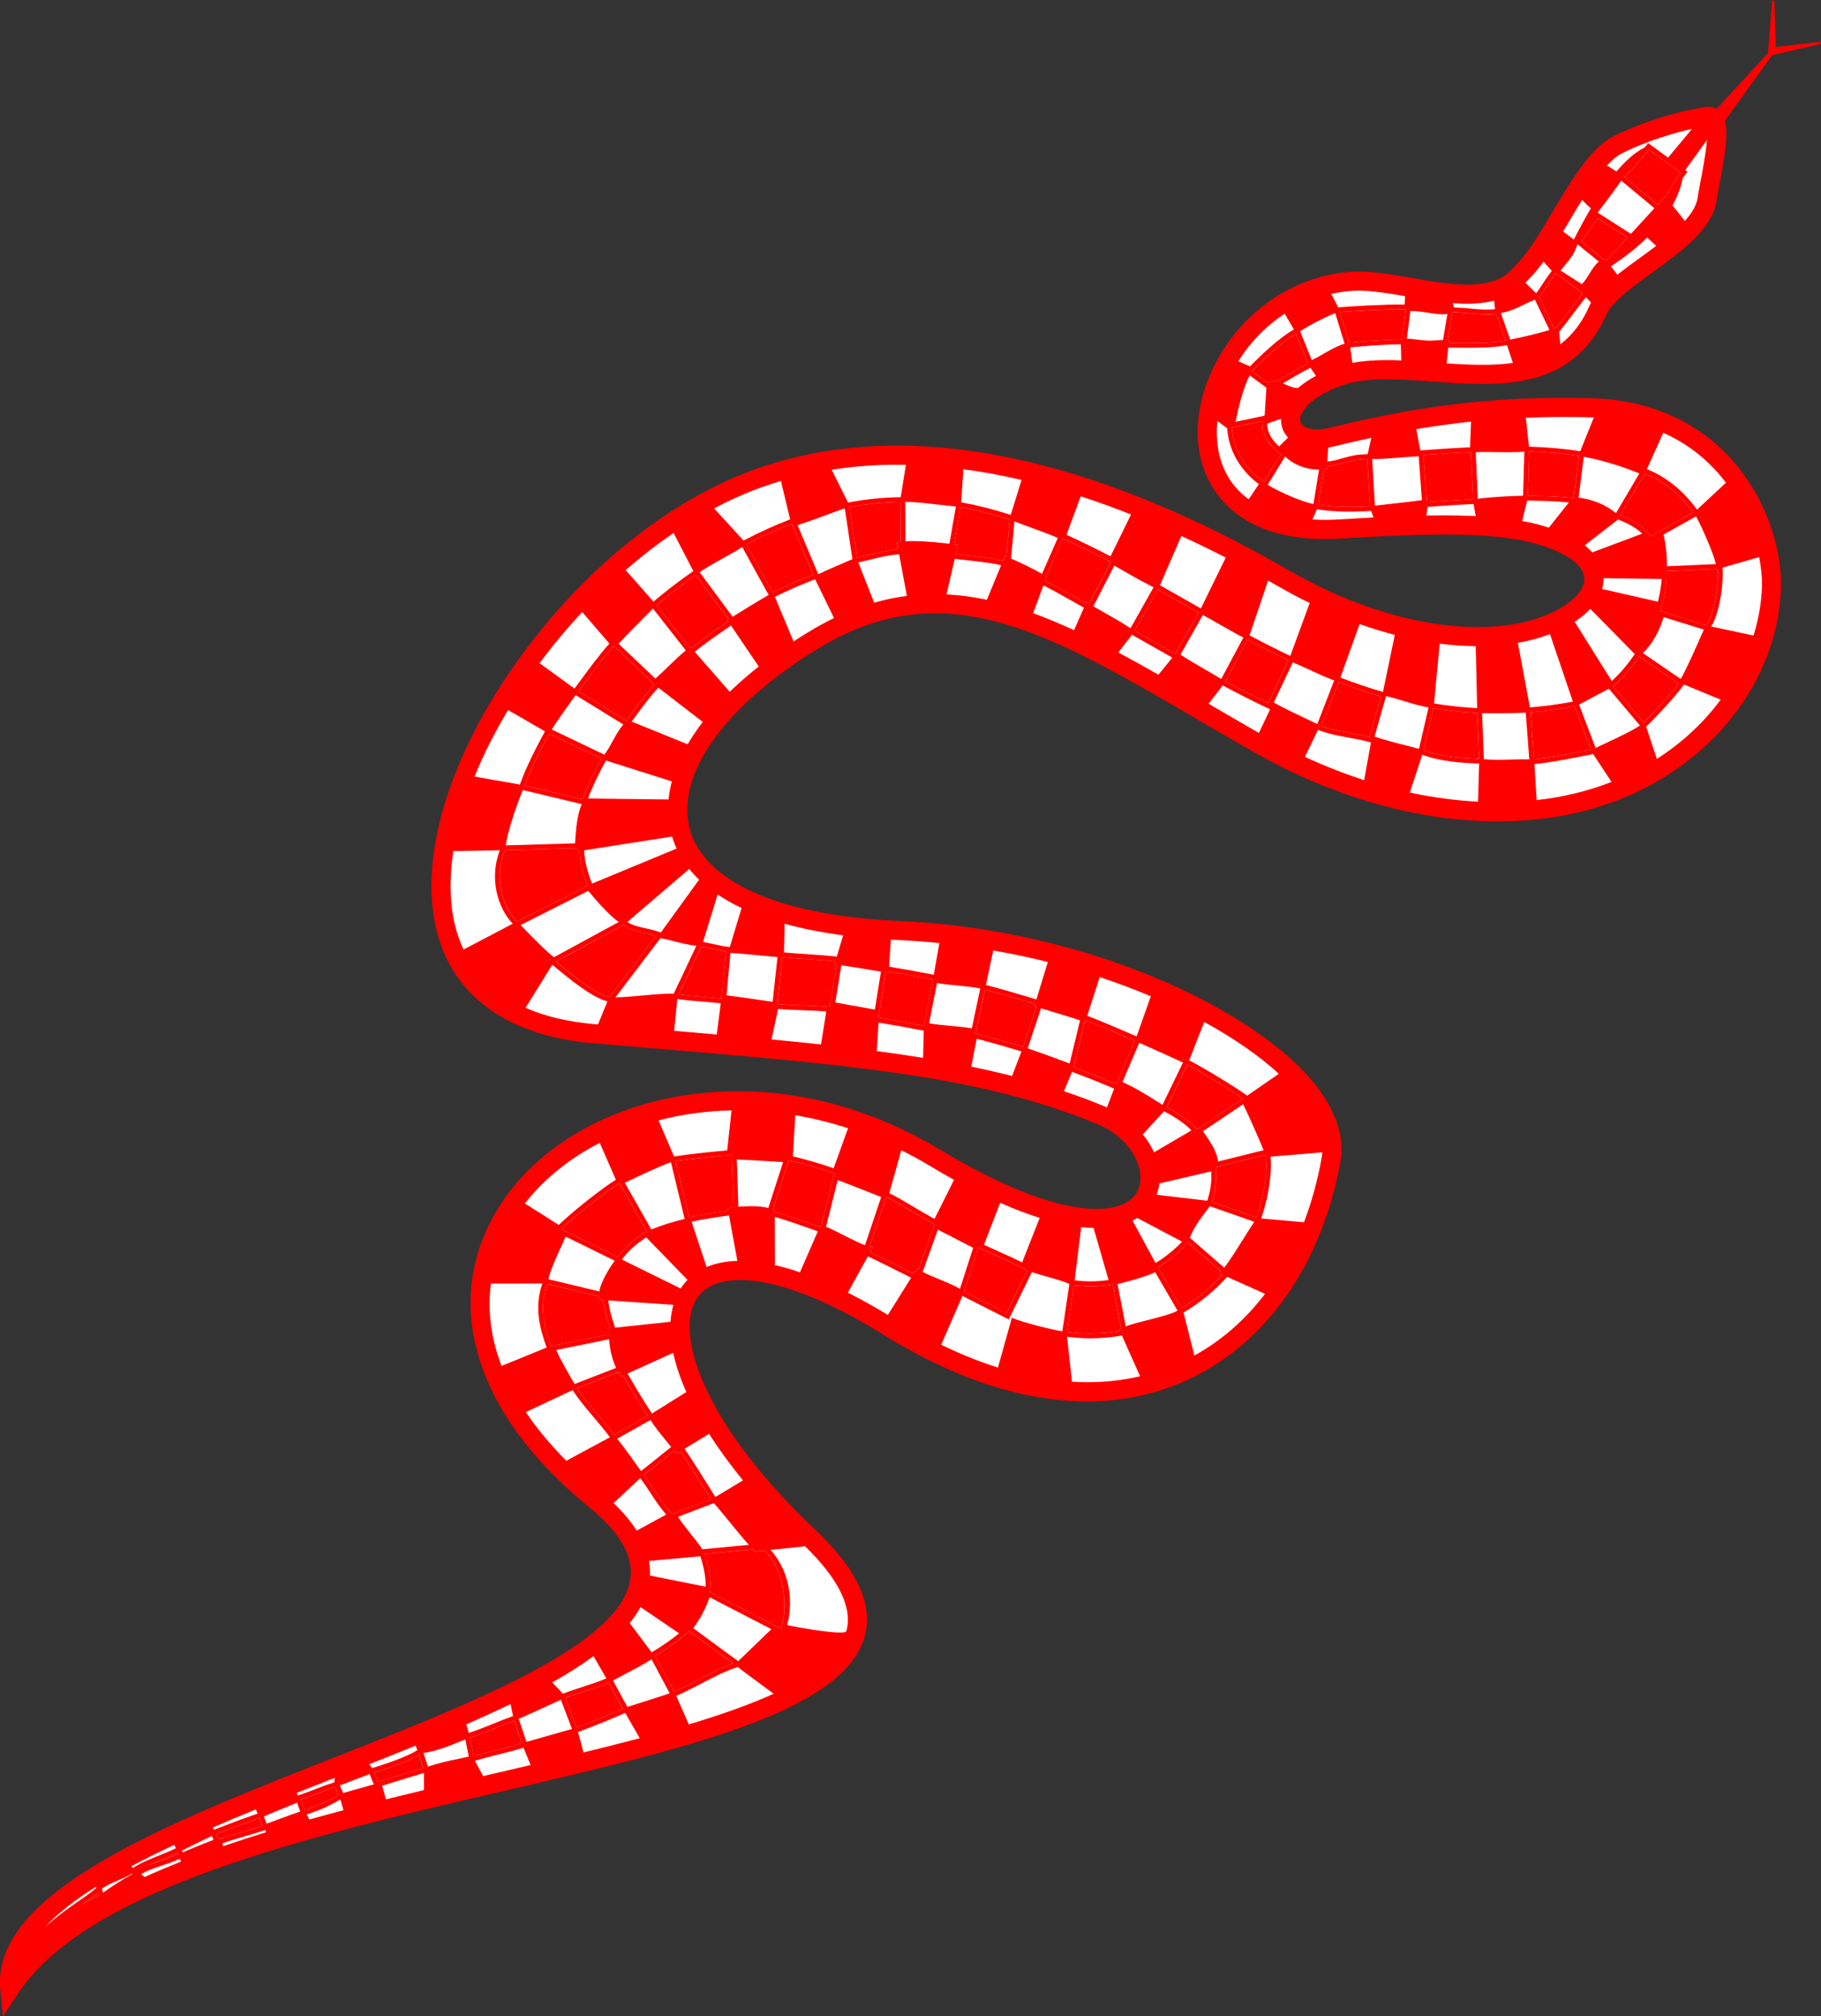 <?xml version="1.0" encoding="UTF-8"?>
<svg version="1.1" viewBox="0 0 617.4 683.45" xmlns="http://www.w3.org/2000/svg">
<rect x="0" y="0" width="617.4" height="683.45" fill="#333333" stroke="none"/>
<g>
<path transform="matrix(1.333 0 0 -1.333 -95.776 766.64)" d="m476.44 473.87c-2.345 0.056-4.663 0.084-6.964 0.084-20.08 0-37.814-2.268-59.292-7.584-4.04-0.998-7.319-0.182-7.629 1.719-0.326 2.001 2.399 6.259 11.102 9.175 2.887 0.968 6.372 1.418 10.965 1.418 3.67 0 7.515-0.283 11.584-0.582 4.16-0.306 8.462-0.621 12.665-0.621 11.17 0 24.869 2.052 31.751 18.03 1.591 3.134 6.595 6.764 11.435 10.275 7.553 5.481 15.365 11.148 16.39 18.32 0.147 1.033 0.423 2.475 0.744 4.144 1.369 7.133 2.292 12.732 1.38 16.153l12.05 16.729 12.263 2.804-0.085 0.58-11.289-1.344-0.335 11.803h-0.586l-1.043-13.329-13.084-14.193c-0.751 0.441-1.64 0.619-2.636 0.479-9.96-1.413-19.796-5.487-23.603-7.445-5.832-2.994-10.685-11.151-15.376-19.041-3.202-5.387-6.517-10.959-9.7-13.976l-0.22-0.239c-2.467-3.058-6.223-4.483-11.823-4.483-4.329 0-9.228 0.85-13.967 1.672-4.685 0.813-9.53 1.653-13.811 1.653-0.866 0-1.699-0.035-2.477-0.101-23.587-2.052-39.14-23.818-38.347-42.07 0.542-12.495 9.324-25.847 32.35-25.847 1.323 0 2.702 0.045 4.095 0.134 10.996 0.694 19.31 1.019 26.161 1.019 10.349 0 17.835-0.759 23.563-2.391 7.695-2.192 12.244-5.555 12.167-8.995-0.079-3.616-5.366-8.508-15.317-10.867-3.585-0.851-7.57-1.281-11.842-1.281-14.851 0-31.957 5.153-48.17 14.51-36.372 20.988-69.873 31.631-99.571 31.631-13.422 0-26.106-2.231-37.697-6.632-21.529-8.17-43.076-25.877-59.114-48.577-15.912-22.52-23.59-45.77-21.067-63.79 2.696-19.27 17.138-30.983 40.66-32.978 4.289-0.364 8.455-0.712 12.507-1.052 53.698-4.498 86.11-7.215 115.85-19.561 7.934-3.291 11.669-10.304 10.697-15.182-0.813-4.083-4.738-6.331-11.049-6.331-6.715 0-19.092 2.631-39.933 15.163-16.075 9.669-33.795 14.779-51.243 14.779-30.846 0-57.14-15.641-65.428-38.923-7.779-21.846 2.193-46.148 27.36-66.67 8.11-6.614 11.607-12.69 10.691-18.576-2.586-16.616-39.75-31.252-75.689-45.405-42.74-16.83-86.937-34.235-84.555-58.845l0.663-6.848 3.791 5.742c17.808 26.976 73.96 40.041 123.5 51.564 46.537 10.824 86.724 20.173 91.913 39.365 2.208 8.167-1.958 17.084-12.735 27.257-26.716 25.219-34.743 47.125-30.896 56.805 1.72 4.327 5.74 6.523 11.946 6.523 6.382 0 17.903-2.424 36.544-13.97 18.104-11.215 35.512-16.902 51.74-16.902 32.458 0 57.74 23.981 64.407 61.096 1.096 6.107-1.167 12.888-6.545 19.616-14.784 18.492-56.938 39.311-105.94 41.475-30.212 1.335-49.558 9.919-53.079 23.553-3.531 13.673 8.941 31.149 32.549 45.613 9.947 6.095 19.71 9.057 29.842 9.057 20.532 0 40.981-11.94 66.872-27.055 4.444-2.596 9.035-5.276 13.799-7.995 20.479-11.689 42.06-17.867 62.408-17.867 2.312 0 4.636 0.08 6.903 0.238 18.413 1.287 34.556 8.06 46.683 19.584 11.396 10.831 17.978 24.806 18.534 39.352 0.331 8.652-2.962 22.669-13.331 33.695-8.758 9.312-20.883 14.409-35.062 14.739" fill="#f00"/>
<path transform="matrix(1.333 0 0 -1.333 -95.776 766.64)" d="m502.2 542.34c-7.71-1.674-14.747-4.631-17.755-6.176-1.292-0.664-2.576-1.751-3.851-3.116l2.394-1.541c2.282 2.696 4.715 4.924 7.17 6.116 0.183 0.22 0.368 0.439 0.546 0.656l0.365 0.445 5.052-3.684 6.079 7.299zm3.812-2.811c-1.979-2.746-4.34-6.026-5.524-7.671l0.589-0.429-0.413-0.5c-0.275-0.331-0.556-0.71-0.839-1.107-0.45-2.442-1.359-4.755-2.571-6.92l3.127-3.952c1.752 1.943 2.971 3.908 3.248 5.849 0.163 1.148 0.451 2.643 0.782 4.374 0.43 2.242 1.322 6.904 1.601 10.356zm-14.732-2.464c-2.08-2.511-4.783-5.556-6.255-6.973l8.458-7.014 2.212 2.41 0.11 0.189c1.033 1.763 2.291 3.917 3.52 5.522l-8.045 5.865zm-7.061-7.885c-1.147-1.625-3.91-5.437-5.238-7.1l-0.749-1.039 8.432-5.383 5.993 6.524-8.438 6.998zm-9.971-4.887c-1.081-1.737-2.153-3.54-3.217-5.329-0.539-0.906-1.073-1.8-1.605-2.687l2.742-2.079c1.095 2.211 2.572 5.027 4.312 7.956-0.527 0.449-1.246 1.125-2.232 2.139zm4.005-4.708c-1.326-1.661-2.253-3.05-3.007-4.184-0.411-0.618-0.782-1.173-1.138-1.651l5.539-4.494h0.001l0.413 0.142 0.388-0.507 4.065 4.427 1.226 1.487-7.487 4.78zm12.57-4.857c-3.128-3.059-6.505-5.541-9.234-7.323l1.644-2.143c1.846 1.481 3.886 2.96 5.968 4.471 1.284 0.932 2.603 1.89 3.898 2.867-0.61 0.564-1.357 1.263-2.275 2.128zm-17.735-1.718-0.013-0.035c-0.933-2.568-1.505-3.258-3.199-5.3-0.32-0.387-0.688-0.83-1.106-1.342l5.424-3.463c0.704 0.693 1.32 1.669 1.916 2.634 0.717 1.164 1.455 2.351 2.401 3.11l-5.423 4.396zm-8.628-4.414c-1.256-1.729-2.531-3.273-3.85-4.541-0.242-0.295-0.511-0.552-0.771-0.826l2.716-2.687c0.425 0.493 0.888 1.207 1.44 2.06 0.663 1.025 1.483 2.273 2.547 3.636l-2.083 2.358zm3.145-2.963c-1.092-1.38-1.913-2.65-2.588-3.691-0.642-0.995-1.176-1.817-1.72-2.394l3.82-7.926c0.139 0.052 0.273 0.106 0.387 0.157l0.305 0.135c0.915 1.134 2.204 2.834 3.398 4.408 1.128 1.487 2.272 2.994 3.223 4.195l-6.825 5.117zm-50.279-4.421c-0.726 0-1.419-0.028-2.057-0.085-1.647-0.142-3.242-0.404-4.796-0.753l1.739-3.416c2.415 0.231 12.298 0.822 16.896 0.735l0.125 2.123c-4.29 0.741-8.341 1.396-11.906 1.396zm57.921-1.62c-0.913-1.161-2.003-2.599-3.07-4.006-1.691-2.228-2.941-3.864-3.766-4.857l0.309-3.149c2.95 2.248 5.527 5.415 7.459 9.921l0.057 0.123c0.087 0.176 0.188 0.352 0.287 0.526l-1.276 1.443zm-12.992-0.683c-0.977-0.368-1.885-0.796-2.821-1.26-1.724-0.855-3.508-1.728-5.849-2.111l2.373-6.766c2.683 0.522 7.249 1.568 10.003 2.446l-3.706 7.69zm-10.37-0.231c-2.026-0.521-4.274-0.791-6.781-0.791-1.223 0-2.468 0.062-3.728 0.163l0.275-1.116c1.498-0.041 2.95-0.158 4.348-0.292 2.34-0.222 4.512-0.368 6.104-0.114l-0.218 2.15zm-24.278-2.193c-4.68-0.034-12.433-0.492-14.949-0.708l2.348-7.715 0.098 0.025 0.01-0.085c2.246 0.234 9.367 0.826 12.986 0.778l-0.004 0.138 0.347 0.026 0.957 7.528c-0.519 0.015-1.124 0.018-1.793 0.013zm3.245-0.463c-0.094-8.5e-4 -0.189-0.003-0.283-0.006l-0.892-7.021c0.931-0.011 1.845-0.127 2.731-0.242 1.087-0.14 2.212-0.283 3.416-0.246l3.051 0.141 1.116 6.634c-0.364-0.045-0.739-0.079-1.145-0.079-1.232 0-2.484 0.197-3.809 0.406-1.37 0.217-2.775 0.426-4.185 0.413zm10.453-0.277-1.188-7.039 0.274 0.013-0.075-0.787c0.631-4e-3 1.258-0.008 1.887-0.013 0.989-7e-3 1.986-0.015 2.977-0.015 3.226 0 6.841 0.077 9.576 0.618l-2.388 6.807c-1.714-0.301-4.035-0.136-6.485 0.101-1.482 0.141-3.008 0.286-4.578 0.313zm-29.837-0.239c-2.596-1.032-6.933-3.236-8.915-4.636l2.928-7.308c1.067 0.483 2.087 1.054 3.147 1.676 1.612 0.946 3.284 1.9 5.21 2.489l-2.37 7.78zm-12.857-0.155c-4.877-3.179-8.88-7.408-11.801-12.101l2.987-1.292c2.069 2.153 7.328 7.313 11.168 9.366l-2.354 4.027zm2.883-5.112c-3.92-2.115-9.587-7.806-11.187-9.505l4.037-2.96 0.029 0.012c0.572 0.232 1.123 0.343 1.689 0.343 0.17 0 0.331-0.025 0.491-0.045 2.223 1.393 5.865 3.513 7.926 4.547l-0.255 0.382 0.144 0.059-2.874 7.169zm25.939-2.673c-3.715-0.024-10.082-0.553-12.152-0.769l0.545-3.957c2.544 0.482 5.415 0.718 8.796 0.718 1.19 0 2.409-0.034 3.639-0.084l-0.123 4.09c-0.222 0.003-0.457 0.003-0.705 0.001zm27.718-0.195c-2.839-0.591-6.454-0.681-9.971-0.681-0.996 0-1.995 0.007-2.987 0.015-0.673 5e-3 -1.336 0.007-1.998 0.01l-0.387-3.984c3.036-0.208 6.099-0.375 9.063-0.375 2.564 0 5.191 0.111 7.777 0.485l-1.497 4.531zm-49.985-5.76c-1.898-0.929-4.865-2.666-7.002-3.973 0.276-0.116 0.548-0.238 0.814-0.362 0.975-0.454 1.949-0.849 3.047-0.792 1.215 1.062 2.711 2.096 4.535 3.06l-1.395 2.067zm-15.469-1.938c-1.636-3.136-2.936-8.484-3.599-11.808l7.411 1.56 0.441 7.125-4.252 3.123zm79.78-10.578c-3.231 0-6.396-0.067-9.53-0.19l0.791-7.352c4.787-0.156 9.068-0.54 13.037-1.173l3.466 8.596c-0.306 0.01-0.606 0.03-0.914 0.037-2.305 0.054-4.586 0.084-6.85 0.084zm-71.798-0.5c-1.086-0.311-2.139-0.661-3.423-1.181l-0.113-0.045c0.041-2.508 1.544-4.455 3.045-5.777l0.151 0.154c0.076 0.077 1.078 1.09 2.109 2.117-0.878 0.956-1.479 2.115-1.698 3.453-0.066 0.406-0.083 0.838-0.072 1.28zm-16.192-0.513c-0.129-1.334-0.178-2.658-0.123-3.962 0.302-6.939 3.124-12.338 8.083-15.957l2.588 3.85c-4.843 3.628-7.673 8.618-8.061 14.213l-2.487 1.856zm11.457-0.021-7.771-1.636c0.344-5.484 3.212-10.365 8.126-13.831l4.374 7.068c-3.29 2.345-4.949 5.332-4.729 8.399zm53.06-0.151c-4.6-0.479-9.214-1.111-13.922-1.904l1.012-5.414 0.097 0.009c3.754 0.277 8.153 0.579 12.571 0.785l0.242 6.524zm48.889-2.824-4.16-9.267c7.17-2.827 11.337-8.367 12.762-10.286l7.342 6.85c-0.891 1.177-1.846 2.322-2.878 3.42-3.764 4.001-8.133 7.092-13.065 9.283zm-74.254-1.285c-3.027-0.653-6.109-1.363-9.283-2.149-0.563-0.138-1.119-0.246-1.664-0.335-0.092-0.929-0.179-2.212-0.248-3.541 1.194 0.059 2.499 0.431 3.88 0.817 1.508 0.424 3.067 0.861 4.639 0.946l1.75 0.101 0.924 4.16zm40.143-3.46-0.327-11.273c0.598-0.015 1.196-0.029 1.792-0.042 3.568-0.086 6.953-0.169 9.863-0.586l1.377 10.761c-3.873 0.611-8.042 0.985-12.705 1.141zm-1.219-0.064c-0.983-0.102-2.245-0.152-3.913-0.152-1.038 0-2.117 0.017-3.176 0.034-1.015 0.017-2.012 0.034-2.934 0.034-0.967 0-1.723-0.02-2.342-0.06l0.519-11.845c4.233 0.562 9.338 0.735 11.522 0.785l0.324 11.205zm-13.846-0.11c-4.134-0.192-8.251-0.472-11.832-0.735l0.883-11.988c3.585 0.262 7.695 0.542 11.736 0.729l-0.52 11.843-0.274-0.034 0.006 0.185zm-13.027-1.068-0.025-0.001c-1.395-0.059-3.021-0.189-4.595-0.313-2.281-0.184-4.64-0.374-6.524-0.374-0.249 0-0.46 0.016-0.691 0.022l0.705-11.9c1.237 0.154 2.813 0.331 4.485 0.516 2.651 0.294 5.594 0.622 7.466 0.904l-0.82 11.147zm-33.968-0.056-4.437-7.172c2.205-1.506 8.723-4.404 11.637-4.909l1.422 8.776-0.163-0.012c-3.24 0-6.442 1.317-8.46 3.316zm75.962-0.06-1.329-10.397c3.578-0.426 7.231-1.951 9.498-3.965l5.972 10.125-0.139 0.054c-2.881 1.125-7.658 2.98-14.002 4.184zm-55.049-0.567-1.603-0.091c-1.441-0.078-2.935-0.497-4.38-0.902-1.49-0.419-2.91-0.793-4.261-0.842l-0.007-0.151-0.019-0.5-0.497-0.078c-0.089-0.013-0.184-0.011-0.275-0.021l-1.469-9.043c3.557-0.53 7.468-0.691 11.562-0.469l1.66 0.097-0.71 11.999zm-119.7-1.462c-5.672 0-11.19-0.442-16.548-1.267l4.159-8.357c4.428 0.847 8.926 1.303 13.393 1.361l1.326 8.209c-0.777 0.014-1.559 0.054-2.329 0.054zm16.941-1.147-0.551-8.42c4.135-0.744 8.276-1.793 12.605-3.19l2.747 8.889c-5.023 1.165-9.962 2.087-14.801 2.722zm173.36-1.09-0.198-0.444-0.062 0.023-6.003-10.172 0.01-0.003c2.527-1.071 5.644-2.388 7.71-5.364l10.815 6.059c-1.385 1.868-5.404 7.215-12.272 9.901zm-219.76-1.913c-2.202-0.654-4.379-1.36-6.504-2.165-3.524-1.338-7.023-2.967-10.484-4.806l7.491-8.165c3.908 2.059 7.887 3.868 11.845 5.392l-2.348 9.744zm76.245-3.888-3.606-9.787c3.485-1.584 7.584-3.579 11.199-5.448l5.21 10.627c-4.323 1.706-8.592 3.245-12.803 4.607zm113.58-1.061-1.311-5.203c1.795-0.326 3.461-0.707 5.016-1.151 0.623-0.177 1.214-0.36 1.789-0.546l5.089 6.397c-2.604 0.294-5.554 0.38-8.666 0.456-0.638 0.015-1.276 0.03-1.916 0.048zm-157.83-0.34c-0.136 6.2e-4 -0.268-1.2e-4 -0.393-0.003l0.069-10.025c2.658 0.157 6.421-0.056 11.184-0.633l1.648 9.479c-1.104 0.087-2.573 0.255-4.258 0.451-2.914 0.34-6.203 0.722-8.25 0.731zm-1.607-0.032c-4.322-0.062-8.678-0.505-12.964-1.317l1.928-12.882c0.994 0.212 2.014 0.464 3.086 0.728 2.456 0.603 4.978 1.204 7.394 1.386l-0.344 1.855 0.627 0.089c0.104 0.016 0.228 0.024 0.337 0.038l-0.064 10.103zm145.78-0.526c-4.027-0.186-8.11-0.463-11.694-0.722l-0.287-2.202c1.545 0.027 3.039 0.045 4.453 0.045 2.899 0 5.576-0.065 8.08-0.185l-0.552 3.063zm-130.45-0.772-1.649-9.479c0.109-0.014 0.205-0.025 0.313-0.038l0.668-0.088-0.549-2.35c1.004-0.134 2.128-0.261 3.3-0.39 2.891-0.32 6.097-0.679 8.682-1.312l0.504 1.217 0.368-0.154 0.864 9.415c-4.302 1.395-8.403 2.438-12.501 3.179zm-29.474-0.322c-1.203-0.392-3.341-1.191-5.137-1.859-1.504-0.561-2.853-1.065-3.464-1.263-1.152-0.377-2.287-0.781-3.401-1.194l5.25-12.445c2.358 1.126 4.896 2.213 7.365 3.267l1.323 0.565-1.935 12.929zm120.08-0.248-1.151-2.588c1.042-0.064 2.108-0.101 3.209-0.101 1.221 0 2.498 0.041 3.787 0.123 3.053 0.194 5.885 0.354 8.556 0.492l-0.621 1.67-1.821-0.105c-1.222-0.065-2.437-0.1-3.617-0.1-2.921 0-5.72 0.21-8.342 0.609zm96.425-1.794-8.237-4.616c0.572-2.634 0.865-5.336 0.848-8.083l12.428 0.558c-0.473 2.518-3.851 10.109-5.039 12.141zm-19.802-0.781-8.512-6.592c0.757-0.589 1.4-1.184 1.945-1.777l12.675 4.753c-1.797 1.776-4.086 2.757-6.018 3.574l-0.091 0.041zm-153.55-0.482-0.869-9.47c2.529-1.085 5.127-2.36 7.888-3.866l4.003 9.124c-1.855 0.81-4.447 1.76-6.793 2.619-1.596 0.583-3.099 1.137-4.231 1.592zm-56.637-0.637c-3.859-1.487-7.742-3.252-11.558-5.256l6.731-12.221 0.06 0.035 0.007-0.021c3.607 1.87 7.286 3.357 10.233 4.485l-5.474 12.977zm-30.054-2.333c-4.187-2.851-8.265-6.013-12.195-9.429l7.071-8.017c3.26 2.755 6.666 5.361 10.138 7.762l-5.014 9.684zm129.15-0.76-5.452-12.523c1.609-0.907 3.221-1.821 4.84-2.742l0.949-0.542c1.534-0.871 3.075-1.747 4.62-2.621l6.324 12.933c-3.798 1.958-7.555 3.778-11.281 5.495zm-30.158-0.602-4.207-9.586 0.129-0.07-0.429-1.162c1.975-0.939 4.204-2.207 6.557-3.548 1.267-0.721 2.56-1.453 3.826-2.142l0.155 0.352 0.602-0.398 0.098-0.063 5.5 10.661c-3.894 2.03-8.474 4.26-12.231 5.956zm-81.529-2.202c-1.199-0.809-2.948-1.778-4.789-2.796-2.293-1.27-4.649-2.579-6.034-3.627l8.373-11.306c2.81 1.758 6.52 4.032 9.158 5.547l-6.709 12.182zm39.892-1.835c-2.356-0.161-4.872-0.753-7.327-1.359-1.058-0.259-2.063-0.499-3.054-0.713l4.033-10.242c2.757 0.786 5.529 1.356 8.32 1.715l-1.972 10.6zm218.75-0.724-9.318-2.682c0.31-4.631-0.857-11.708-2.883-14.969l10.77-2.294c1.251 4.035 1.972 8.109 2.126 12.107 0.09 2.332-0.141 5.004-0.694 7.838zm-204.59-0.422-2.12-9.073c3.435-0.171 6.854-0.633 10.283-1.356l3.627 8.777c-2.475 0.586-5.558 0.933-8.348 1.242-1.225 0.135-2.395 0.266-3.442 0.41zm40.569-1.756-5.326-10.321c0.886-0.53 1.949-1.135 3.069-1.77 2.129-1.204 4.493-2.551 6.385-3.816l5.867 10.414-3.023 1.56c-0.979 0.528-2.439 1.361-3.914 2.203-1.077 0.614-2.149 1.224-3.057 1.73zm153.03-0.823-12.541-0.564c0.112-2.702-0.455-6.338-1.592-10.172l11.67-3.614c1.954 2.684 3.18 9.709 2.936 14.325l-0.479-0.139 0.006 0.164zm-259.46-1.588c-3.426-2.369-6.789-4.944-10.008-7.664l8.418-10.739 0.218 0.158 0.292-0.335c2.803 2.302 6.229 4.653 9.287 6.744l0.041 0.028-0.255 0.375 0.324 0.204-8.317 11.229zm230.87-0.782c3e-3 -0.129 4e-3 -0.254 0-0.376-0.017-0.798-0.146-1.588-0.366-2.364l14.199-3.233c0.511 2.076 0.837 4.056 0.954 5.773l-14.786 0.201zm-200.53-0.272c-2.947-1.127-6.628-2.619-10.229-4.493l4.745-11.314c1.161 0.76 2.344 1.518 3.562 2.265 2.246 1.376 4.486 2.596 6.725 3.677l-4.803 9.866zm115.21-0.335-4.723-13.916c3.697-1.967 7.099-3.689 10.361-5.243l4.941 13.46c-2.644 1.293-5.277 2.679-7.885 4.185-0.902 0.52-1.795 1.005-2.694 1.513zm-57.151-1.229-2.609-7.056c3.42-1.242 6.879-2.696 10.399-4.326l2.525 5.729c-1.307 0.71-2.635 1.456-3.938 2.2-2.296 1.309-4.466 2.536-6.378 3.453zm29.092-1.042-5.897-10.471c1.716-0.968 3.438-1.946 5.167-2.931l5.206-2.958 5.915 10.466c-1.559 0.882-3.109 1.765-4.655 2.643l-0.949 0.539c-1.601 0.91-3.195 1.816-4.786 2.711zm-128.39-4.835-1.211-1.217c-2.309-2.315-5.649-5.668-7.543-7.727l9.352-8.873c0.981 0.846 2.072 1.903 3.227 3.028 1.523 1.482 3.081 2.986 4.525 4.14l-8.35 10.649zm238.4-0.091c-1.088-1.17-2.421-2.267-3.97-3.277l9.437-15.063c2.099 1.922 4.091 4.257 5.84 6.866l-11.307 11.474zm-256.4-0.794c-3.87-4.143-7.497-8.509-10.846-13.005l8.884-6.453c0.478 0.644 0.981 1.324 1.513 2.049 2.218 3.013 4.927 6.686 7.355 9.382l-6.907 8.026zm157.85-0.759-5.694-10.072c1.743-1.159 4.203-2.584 6.403-3.857 1.508-0.873 2.92-1.694 3.962-2.345l5.635 10.547c-1.559 0.778-3.601 1.944-5.609 3.098-1.643 0.944-3.316 1.902-4.698 2.629zm117.2-0.536c-1.119-3.731-2.881-6.799-5.262-9.155l9.601-6.57c1.401 2.348 3.852 7.925 5.338 11.307 0.207 0.469 0.391 0.886 0.551 1.25l-10.228 3.168zm-77.319-1.768-4.901-13.611c3.672-1.406 7.311-2.633 10.837-3.649l3.004 14.512c-2.961 0.766-5.946 1.687-8.94 2.748zm-159.9-0.371-0.038-0.025c-3.028-2.072-6.415-4.396-9.171-6.655l8.9-10.173c2.236 2.174 4.694 4.326 7.374 6.444l-7.065 10.409zm208.31-2.178c-1.691-0.639-3.502-1.201-5.436-1.66-0.888-0.21-1.801-0.389-2.729-0.554l3.066-16.43c3.589 0.29 7.259 0.782 10.932 1.465l-5.833 17.178zm-106.32-0.16-3.464-4.509c3.32-1.777 6.713-3.667 10.194-5.654l3.541 4.336-5.039 2.859c-1.75 0.996-3.492 1.988-5.231 2.968zm29.411-1.273-5.665-10.601c3.846-2.048 7.425-3.858 10.909-5.518l5.14 10.868c-3.273 1.557-6.68 3.28-10.384 5.252zm48.858-0.993-1.435-15.224c3.654-0.593 7.336-0.99 10.966-1.182l-0.366 15.771c-2.982 0.02-6.043 0.235-9.164 0.636zm-210.06-0.548c-2.439-2.665-5.231-6.462-7.5-9.543-0.517-0.705-1.013-1.379-1.481-2.005l12.158-7.498c0.408 0.55 0.821 1.116 1.241 1.685 1.867 2.542 3.794 5.162 5.915 7.471l-0.841 0.649 0.135 0.11-9.627 9.133zm260.78-2.672c-1.954-2.934-4.217-5.561-6.596-7.654l7.748-9.173c1.982 1.865 7.125 7.393 8.956 9.911l-10.107 6.915zm-88.08-1.531-4.822-10.201 0.479-0.28c1.838-1.067 4.636-2.388 7.106-3.555 1.304-0.617 2.511-1.189 3.464-1.667l4.308 11.099c-1.817 0.644-4.078 1.681-6.297 2.708-1.539 0.711-2.99 1.379-4.238 1.895zm11.673-5.032-4.348-11.196c2.385-0.854 4.891-1.314 7.321-1.761 1.608-0.296 3.263-0.6 4.846-1.015l2.938 10.342c-3.501 1.017-7.115 2.234-10.758 3.63zm87.814-0.606c-1.619-2.448-7.581-8.857-9.614-10.718l2.728-8.199c6.595 4.21 12.027 9.377 16.23 15.057l-9.344 3.86zm-117.3-0.245-3.614-4.649c4.132-2.412 8.394-4.899 12.801-7.418l2.858 6-0.45 0.214c-3.698 1.751-7.501 3.671-11.596 5.854zm-143.57-0.558c-2.105-2.281-4.041-4.894-5.909-7.439-0.298-0.406-0.585-0.791-0.877-1.187l14.251-5.773c1.106 1.894 2.392 3.79 3.848 5.685l-11.313 8.713zm241.78-0.275c-2.543-1.308-6.288-3.338-7.579-4.042l4.201-11.035c0.761 0.386 1.803 0.874 2.971 1.421 2.748 1.287 6.401 3.002 8.294 4.312l-7.887 9.343zm-262.8-1.613c-1.385-1.909-4.395-6.078-6.095-8.741l13.402-6.412c0.759 0.997 1.4 2.154 2.067 3.382 0.8 1.472 1.637 2.974 2.742 4.298l-12.116 7.472zm206.12-0.249-2.915-10.267 0.089-0.034c1.828-0.719 4.932-1.502 7.674-2.194 1.305-0.329 2.538-0.642 3.535-0.92l2.427 10.518c-1.911 0.316-4.151 0.981-6.343 1.647-1.611 0.489-3.133 0.947-4.468 1.251zm47.946-2.593c-3.756-0.705-7.518-1.213-11.194-1.51l0.899-11.981c3.71 0.34 8.734 1.331 12.809 2.137l1.685 0.331-4.198 11.023zm-35.933-0.508-2.459-10.657 0.053-0.016-0.009-0.028c5.051-1.751 9.718-1.961 13.853-2.143l0.215-0.01-0.457 11.648c-3.706 0.194-7.467 0.598-11.196 1.206zm-235.32-0.453c-3.36-5.595-6.243-11.278-8.531-16.92l11.547-2.024c1.483 4.267 4.199 9.573 6.369 13.525l-9.385 5.42zm258.84-0.64c-1.724-0.114-3.958-0.168-6.965-0.168-1.331 0-2.626 0.011-3.775 0.021l-0.371 0.003 0.46-11.716c0.814-0.097 1.902-0.149 3.338-0.149 1.205 0 2.493 0.032 3.737 0.063 1.677 0.041 3.25 0.075 4.469 0.035l-0.894 11.912zm-52.849-4.412-3.309-6.863c4.993-2.312 10.024-4.288 15.056-5.917l1.727 9.59-0.136 0.038c-1.703 0.484-3.462 0.806-5.322 1.15-2.648 0.486-5.385 0.994-8.016 2.001zm-195.53-0.935c-1.807-3.292-4.71-8.846-6.252-13.21l14.744-3.526c1.216 3.479 3.172 7.361 4.748 10.258l-0.094 0.029 0.094 0.113-13.239 6.335zm265.53-5.209-1.992-0.388c-4.119-0.814-9.182-1.812-12.961-2.155l0.568-9.165c6.943 0.771 13.304 2.373 19.055 4.626l-4.67 7.082zm-43.469-0.196-3.176-9.58c5.84-1.268 11.642-2.04 17.36-2.329l0.272 9.683-0.278 0.012c-4.212 0.187-8.971 0.412-14.178 2.215zm-207.64-1.447c-1.996-3.646-3.559-6.954-4.559-9.661l20.493-0.246c0.147 1.522 0.424 3.057 0.834 4.604l-16.768 5.303zm-21.116-7.503c-1.323-3.061-3.943-10.526-4.337-14.076l17.6 0.519c0.019 0.26 0.036 0.517 0.054 0.797 0.178 2.674 0.419 6.217 1.639 9.182l-14.956 3.579zm37.945-11.83-22.373-3.495c0.097-2.517 0.784-5.358 2.029-8.465l21.495 8.906c-0.455 0.989-0.838 2.007-1.151 3.054zm-24.788-2.947-17.744-0.523c-2.874-7.086-0.663-14.349 3.12-18.119l17.348 8.761-0.089 0.117 0.681 0.284c-1.282 3.191-1.964 6.115-2.082 8.747l-1.235 0.732zm-19.043-0.551-11.799-0.19c-0.811-5.319-0.954-10.442-0.286-15.218 0.504-3.597 1.487-6.857 2.883-9.813l12.501 6.551c-3.825 4.043-6.02 11.413-3.299 18.671zm48.207-4.734-15.75-13.497c1.314-0.865 2.789-1.189 4.462-1.557 1.208-0.263 2.58-0.565 4.052-1.112l9.732 13.44c-0.911 0.873-1.74 1.786-2.496 2.726zm-25.683-5.577-17.221-8.695c1.807-1.905 7.278-7.454 8.506-8.169l16.456 8.943c-2.683 1.877-6.462 6.33-7.742 7.922zm32.9-0.92-3.713-12.056c0.699-0.132 1.453-0.294 2.269-0.478 1.501-0.338 3.056-0.687 4.223-0.794l0.312-0.029 2.997 9.915c-2.221 1.051-4.247 2.202-6.088 3.441zm17.033-7.433-0.154-7.304c1.888-0.183 4.033-0.328 6.133-0.466 2.543-0.168 5.134-0.346 7.286-0.59l1.616 5.405c-5.421 0.714-10.388 1.704-14.881 2.955zm-41.039-0.328-17.117-9.303 0.163-0.135c3.504-2.906 9.934-8.239 13.507-8.867l11.805 15.523c-1.096 0.354-2.121 0.578-3.117 0.797-1.869 0.408-3.64 0.797-5.241 1.985zm9.457-3.344-11.438-15.045c1.795 0 4.421 0.238 6.987 0.469 2.998 0.268 6.066 0.539 7.828 0.444l5.761 12.198c-2.027 0.22-3.815 0.664-5.536 1.109-1.188 0.305-2.307 0.593-3.486 0.804l-0.117 0.022zm58.597-0.379-0.438-6.88c3.911-0.642 7.72-1.327 11.351-2.042l1.436 8.048c-3.515 0.354-7.073 0.628-10.676 0.787-0.564 0.025-1.116 0.058-1.673 0.088zm-48.189-1.718-5.755-12.189c1.842-0.273 3.099-0.386 5.266-0.571 1.894-0.162 3.757-0.322 5.59-0.491l1.103 11.985c-1.135 0.155-2.474 0.456-3.775 0.749-0.876 0.196-1.709 0.385-2.429 0.517zm74.241-1.037-1.873-8.776c4.043-1.021 9.076-2.531 12.842-3.675l2.908 9.517c-4.49 1.127-9.127 2.108-13.876 2.934zm-66.853-0.633-0.992-10.765c2.198-0.278 5.393-0.74 8.252-1.154 1.271-0.184 2.465-0.358 3.475-0.5l1.242 11.369c-0.895 0.082-1.938 0.182-3.051 0.29-3.1 0.302-6.615 0.645-8.752 0.753l-0.173 0.007zm13.605-1.085-0.003-0.108-0.413 0.035-1.296-11.837c1.978-0.187 4.233-0.266 6.422-0.344 2.4-0.086 4.874-0.172 6.932-0.404l1.761 10.778-0.546 0.073 0.237 0.791c-2.079 0.227-4.575 0.397-7.014 0.557-2.072 0.138-4.196 0.28-6.079 0.46zm-58.907-1.915-6.807-10.948c4.956-2.183 10.834-3.586 17.604-4.16 0.279-0.024 0.546-0.046 0.822-0.07l2.404 5.867c-3.932 0.948-9.99 5.967-13.705 9.048l-0.318 0.264zm73.516-0.135-1.547-9.466c3.185-0.535 7.37-1.305 10.063-1.805l1.56 9.662c-2.88 0.492-7.175 1.19-10.077 1.608zm12.07-1.578-0.023-0.375-0.669 0.117-0.101 0.019-1.856-11.503c3.977-0.648 7.845-1.344 11.517-2.067l2.341 11.755 0.006 0.037c-3.585 0.705-7.35 1.381-11.213 2.017zm53.643-1.427-3.18-9.834c3.262-1.233 7.185-2.924 10.685-4.433l1.882-0.81 3.612 10.207c-4.117 1.735-8.46 3.368-12.999 4.869zm-41.369-1.498-2.039-10.244c1.511-0.287 3.45-0.472 5.356-0.646 1.936-0.175 3.917-0.358 5.515-0.658l2.156 10.15c-1.567 0.359-3.752 0.567-5.878 0.768-1.903 0.178-3.691 0.357-5.109 0.63zm12.168-1.693-2.37-11.156c4.085-1.026 8.7-2.377 12.085-3.403l3.409 10.213-0.541 0.189 0.155 0.507c-3.737 1.134-8.734 2.637-12.738 3.65zm-78.23-2.364-0.81-8.111c3.696-0.312 7.309-0.62 10.828-0.926l1.027 7.944c-1.814 0.165-3.647 0.325-5.522 0.486-2.26 0.192-3.55 0.309-5.522 0.606zm92.509-2.367-3.404-10.2c3.188-1.066 7.814-2.757 10.68-3.842l2.638 10.935c-1.718 0.629-4.046 1.328-6.309 2.005-1.303 0.39-2.546 0.763-3.605 1.102zm-66.882-0.168-1.673-7.761c4.324-0.411 8.512-0.83 12.579-1.27l1.355 8.376c-1.833 0.171-3.917 0.253-6.114 0.33-2.086 0.075-4.216 0.155-6.146 0.325zm78.248-2.9-0.173-0.535-0.136 0.054-2.764-11.47c3.589-1.329 7.146-2.747 10.841-4.32l4.733 11.051-1.922 0.826c-3.469 1.497-7.356 3.172-10.579 4.393zm30.142-0.416-3.832-9.756c3.784-1.93 12.599-7.322 14.742-8.996l8.061 5.575c-4.889 4.49-11.313 8.984-18.971 13.176zm-82.834-0.151-0.451-7.252c4.048-0.535 7.969-1.107 11.783-1.723l0.151 6.908c-3.657 0.723-7.516 1.417-11.483 2.067zm24.957-4.116-1.37-7.099c3.539-0.728 6.991-1.514 10.362-2.372l2.401 6.248c-3.212 0.972-7.496 2.226-11.394 3.223zm41.35-1.028-4.274-9.98c0.519-0.243 1.038-0.484 1.554-0.731 1.854-0.881 4.76-2.593 8.625-5.071l5.209 10.745c-2.234 1.069-5.649 2.594-8.449 3.845-1.004 0.448-1.916 0.856-2.665 1.192zm12.207-5.572-5.243-10.813c2.493-1.259 4.655-2.71 6.438-4.32 0.459-0.415 0.905-0.855 1.329-1.308l11.562 7.767 0.1 0.07c-2.26 1.635-10.329 6.635-14.186 8.604zm-29.301-1.818-2.062-4.929c3.557-1.193 7.047-2.489 10.478-3.914 0.157-0.063 0.302-0.14 0.457-0.208l1.831 4.79c-3.645 1.549-7.164 2.949-10.704 4.261zm43.509-8.241-10.217-6.861c2.106-2.988 3.42-4.99 3.886-7.701l11.55 2.886c-1.244 3-4.055 9.403-5.219 11.676zm-130.13-1.563c-6.426-0.128-12.667-1.002-18.551-2.54l3.943-9.17c3.126 0.515 10.169 1.255 13.518 1.544l1.09 10.166zm110-0.224-5.379-5.874c1.172-1.435 2.141-2.969 2.849-4.561l9.501 5.569c-0.227 0.224-0.436 0.464-0.671 0.678-1.728 1.56-3.853 2.964-6.3 4.188zm-93.772-1.002-0.62-10.452c2.993-0.727 6.34-1.634 10.374-3.029l3.659 10.172c-4.429 1.447-8.911 2.545-13.414 3.309zm-49.739-7.018c-7.683-3.972-14.215-9.221-19.031-15.419l8.616-5.465c2.705 2.713 10.767 9.214 14.512 11.498l-4.097 9.387zm76.695-1.873-3.04-10.937c1.804-0.87 3.817-2.064 5.946-3.343 1.859-1.112 3.763-2.245 5.559-3.171l4.954 9.921c-2.036 1.124-4.111 2.321-6.227 3.592-2.362 1.421-4.764 2.725-7.192 3.938zm107.07-0.541-13.148-1.115c0.391-4.318-0.464-10.013-2.372-15.706l10.884-0.962c1.924 5.078 3.442 10.553 4.494 16.409 0.08 0.449 0.112 0.913 0.142 1.374zm-14.443-0.595-12.696-3.174c0.377-2.826 0.069-5.788-0.916-8.826l11.345-3.989c1.972 5.826 2.814 11.65 2.307 15.885l-0.041 0.104zm-135.71-0.038c-2.385-0.174-10.732-1.016-14.323-1.589l3.469-14.325c2.034 0.554 7.053 1.307 9.895 1.685l-0.111 0.602 0.567 0.13c0.233 0.054 0.551 0.108 0.932 0.158l-0.428 13.339zm1.254-1.182 0.388-12.025c0.96 0.086 2.083 0.142 3.189 0.142 1.895 0 3.375-0.156 4.43-0.464l3.765 11.676c-3.032 0.209-8.723 0.543-11.771 0.671zm13.201-0.202-4.072-12.631c0.114-0.071 0.222-0.145 0.311-0.226l0.199-0.18v-0.113c3.246-0.886 7.599-2.438 11.194-3.724l0.252-0.089 0.127 0.296 0.292 0.021 3.309 13.271c-4.61 1.62-8.309 2.59-11.612 3.375zm-29.959-0.495c-2.723-0.941-8.232-3.562-11.301-5.021l-0.431-0.204 6.747-11.889c2.529 1.048 5.367 1.948 8.479 2.675l-3.494 14.439zm137.41-2.336-13.203-3.076c-0.041-0.364-0.079-0.726-0.151-1.084-0.124-0.623-0.305-1.214-0.514-1.787l12.875-1.512c0.843 2.563 1.177 5.063 0.993 7.459zm-95.002-2.231-2.955-11.851c0.869-0.331 2.17-0.976 4.231-2.019 1.901-0.962 4.151-2.1 5.673-2.678l4.119 12.267c-1.122 0.429-2.523 0.984-3.986 1.566-2.48 0.989-5.21 2.074-7.082 2.714zm-55.478-0.753c-3.741-2.156-12.643-9.432-14.799-11.703l14.37-7.068c1.348 1.999 3.807 4.243 6.365 5.851l-0.13 0.132 0.781 0.362c0.119 0.054 0.254 0.104 0.376 0.158l-6.962 12.268zm67.834-3.516-4.244-12.636 0.836-0.144-0.699-1.267c2.064-0.94 4.546-2.184 6.977-3.407 1.404-0.706 2.787-1.402 4.106-2.048l0.804 1.288 0.397-0.245 4.153 11.505c-1.997 0.993-4.136 2.278-6.211 3.52-2.208 1.326-4.307 2.582-6.12 3.434zm28.975-1.491-4.118-10.673c1.159-0.544 2.452-1.127 3.727-1.699 1.941-0.871 3.95-1.772 5.405-2.514l0.567-0.286 4.471 11.338c-3.166 0.999-6.521 2.272-10.052 3.833zm53.331-0.854c-0.405-0.556-0.802-1.089-1.188-1.597-1.501-1.984-2.815-3.739-3.902-6.436l8.748-7.616c1.345 1.72 3.326 4.88 4.975 7.509 1.047 1.675 1.979 3.161 2.669 4.166l-11.301 3.974zm-122.3-2.35c-2.686-0.361-7.532-1.117-9.514-1.604l3.814-11.527c2.258 0.958 4.884 1.487 7.825 1.564l-2.126 11.566zm11.641-0.385 0.032-12.258c2.036-0.464 4.16-1.066 6.373-1.821l4.545 10.408-0.171 0.062c-3.454 1.238-7.62 2.725-10.78 3.609zm92.222-0.272c-0.389-0.239-0.799-0.461-1.223-0.669l5.855-10.777c2.501 1.519 4.765 3.343 6.75 5.433l-11.382 6.013zm-14.279-2.323-1.676-13.531c2.882-0.371 5.791-0.34 8.635 0.081l-3.816 13.242c-1.014 0.023-2.058 0.087-3.144 0.208zm-36.46-0.665-3.87-10.718c1.333-0.698 2.906-1.346 4.45-1.976 1.91-0.781 3.727-1.524 5.032-2.342l3.369 10.443c-1.189 0.597-2.542 1.3-3.874 1.994-1.805 0.942-3.654 1.907-5.106 2.6zm-94.683-1.73c-0.343-0.833-0.802-1.846-1.317-2.982-1.25-2.742-2.76-6.079-3.042-7.873l12.921-3.104c0.427 2.602 2.838 6.371 3.918 7.821l-12.48 6.139zm20.528-0.229c-2.503-1.528-4.908-3.701-6.202-5.627l14.943-7.352c0.513 0.792 1.09 1.525 1.74 2.19l-10.481 10.789zm137.77-1.276-0.031-0.037c-2.209-2.443-4.77-4.55-7.623-6.277l5.998-10.321 0.188 0.144 0.025-0.105c3.812 2.308 7.246 5.124 10.217 8.386l-0.819 0.365 0.482 0.502-8.438 7.343zm-53.317-1.255-3.612-11.197c2.589-1.302 5.139-2.6 7.641-3.872l3.148-1.595 5.273 10.803-2.43 1.23c-1.43 0.728-3.424 1.622-5.353 2.487-1.626 0.73-3.298 1.48-4.667 2.143zm-28.11-2.281-5.089-9.23c3.278-1.643 6.679-3.534 10.187-5.657l5.921 9.459c-1.284 0.63-2.64 1.314-4.002 1.998-2.447 1.231-4.963 2.499-7.017 3.431zm41.707-4-5.868-12.025-4.252 2.15c-2.463 1.253-4.978 2.534-7.526 3.817l-5.402-12.412c4.885-2.382 9.697-4.316 14.424-5.808l3.56 12.683 0.634-0.264c2.247-0.933 9.166-2.726 12.192-3.189l1.787 12.053c-1.431 0.643-3.589 1.255-5.694 1.847-1.319 0.371-2.658 0.752-3.854 1.147zm31.392-0.038c-2.899-1.274-6.464-2.231-9.592-3.01l2.093-10.746c1.424 0.546 3.498 1.07 5.662 1.616 2.848 0.72 6.019 1.526 7.515 2.372l-5.678 9.769zm18.274-1.162-0.16-0.18c-3.157-3.491-6.833-6.477-10.917-8.905l2.758-10.926c6.891 3.783 12.945 9.076 17.968 15.687l-9.649 4.324zm-174.14-1.69-13.1-0.021c-0.911-6.904 0.008-13.936 2.701-20.944l11.473 4.673c-1.782 4.967-3.207 10.304-1.074 16.292zm1.248-0.104c-2.165-5.765-0.756-10.976 0.989-15.832l14.67 2.978c-3e-3 0.356-0.002 0.716 0.018 1.043l0.034 0.511 0.291 0.031c-0.91 2.667-1.501 4.898-1.733 7.144l-0.672 0.044-0.166 0.259c-0.118 0.186-0.185 0.409-0.229 0.649l-13.203 3.173zm143.8-0.114c-3.232-0.564-6.556-0.636-9.847-0.211l-1.762-11.892c4.482-0.604 9.019-0.511 13.44 0.236l-0.154 0.347 0.457 0.277 0.048 0.025-2.183 11.218zm-128.31-4.094c0.246-2.143 0.847-4.315 1.748-6.927l14.098 1.504c0.093 1.511 0.337 2.949 0.727 4.304l-16.572 1.119zm130.65-8.922c-2.621-0.462-5.287-0.708-7.945-0.708-1.997 0-4.013 0.156-6.01 0.416l1.252-11.457c1.312-0.078 2.619-0.13 3.913-0.13 4.663 0 9.143 0.518 13.419 1.513l-4.629 10.365zm-130.44-0.955-13.422-2.723c1.028-2.469 3.261-6.271 4.665-8.653l10.55 4.1c-1.016 2.138-1.627 4.859-1.793 7.276zm16.314-3.456-11.603-5.254c1.667-2.937 4.07-7.029 6.205-10.167l8.744 5.458c-1.555 3.489-2.678 6.826-3.346 9.964zm-13.938-4.898-10.506-4.084c1.219-1.959 3.227-4.325 5.175-6.621 1.512-1.78 3.068-3.616 4.255-5.262l8.563 4.821c-2.167 3.192-4.603 7.351-6.269 10.286l-0.485-0.22-0.292 0.39c-0.157 0.209-0.297 0.454-0.442 0.69zm-11.632-4.56-11.906-5.609c2.805-4.176 6.239-8.312 10.289-12.372l11.092 5.978c-1.149 1.581-2.638 3.347-4.1 5.073-2.031 2.392-4.114 4.856-5.375 6.93zm19.79-7.606-8.468-4.767c1.769-2.147 4.979-6.677 6.066-8.227l7.661 6.116c-0.541 0.684-1.087 1.361-1.625 2.016-1.359 1.654-2.633 3.228-3.634 4.862zm14.914-3.533-6.255-3.782c1.883-2.71 4.744-7.309 6.59-10.276 0.506-0.814 0.962-1.549 1.248-1.998l7.031 4.229c-3.284 4.011-6.166 7.972-8.615 11.827zm-8.911-4.307-7.682-6.132c0.926-1.213 1.769-2.498 2.654-3.847 1.217-1.859 2.475-3.783 3.984-5.508 0.172-0.197 0.341-0.392 0.508-0.589l9.92 3.8c-0.243 0.387-0.613 0.98-1.172 1.881-1.742 2.796-4.721 7.587-6.602 10.288l-1.053-0.636-0.33 0.445c-0.075 0.1-0.153 0.196-0.229 0.297zm-8.615-6.946-6.768-6.365c2.443-2.324 4.398-4.655 5.878-6.984l7.488 4.077c-1.537 1.771-2.805 3.701-4.031 5.572-0.857 1.309-1.685 2.54-2.568 3.7zm18.744-6.347-9.122-3.492c0.733-1.217 1.949-2.737 3.136-4.22 1.172-1.462 2.287-2.86 3.016-4.039l11.852 1.112c-1.514 1.716-3.489 4.126-5.284 6.318-1.403 1.709-2.729 3.328-3.599 4.321zm23.2-10.997-8.805-0.898c5.342-5.939 5.677-13.804 4.238-19.096 1.881-0.535 14.731-2.785 15.054-1.589 1.617 5.98-1.922 13.241-10.487 21.583zm-13.288-0.768-12.289-1.153c1.045-3.016 1.906-7.014 1.329-9.669l18.214-9.418c1.381 5.249 1.29 14.498-4.314 19.953l-2.424-0.249-0.205 0.207c-0.095 0.098-0.207 0.22-0.311 0.33zm-13.375-1.756-13.037-1.204c0.217-1.239 0.296-2.477 0.236-3.71l14.146-2.821c0.128 2.218-0.501 5.232-1.345 7.736zm2.361-10.408c-0.871-2.678-2.265-5.319-4.153-7.887l11.427-8.391 8.449 8.146-15.724 8.131zm-17.562-2.518c-0.758-1.376-1.668-2.732-2.752-4.062l5.581-7.45c2.678 1.608 5.017 3.225 6.986 4.838l-9.814 6.674zm12.341-6.097c-2.277-2.1-5.174-4.218-8.625-6.305l4.853-9.085c2.276 1.001 4.401 2.116 6.463 3.199 2.893 1.516 5.642 2.962 8.534 3.949l-11.225 8.241zm-24.287-6.382c-3.1-2.269-6.626-4.489-10.493-6.667l2.688-2.862c1.696 0.629 3.379 1.185 5.01 1.712 2.158 0.701 4.196 1.371 6.044 2.158l-3.249 5.659zm14.745-0.79c-1.721-1.137-4.121-2.398-6.457-3.62-1.169-0.612-2.301-1.212-3.343-1.786l3.655-6.716 0.371 0.116c3.127 0.987 7.705 2.43 10.397 3.352l-4.623 8.654zm21.961-1.973c-3.094-0.953-6.046-2.488-9.161-4.125-2.068-1.083-4.207-2.198-6.504-3.208l3.189-7.258c8.142 2.448 15.471 5.017 21.576 7.802-0.927 0.688-2.005 1.482-3.078 2.271-2.603 1.913-5.063 3.722-6.022 4.519zm-32.852-3.973c-1.927-0.829-4.045-1.517-6.272-2.238-1.559-0.506-3.162-1.024-4.771-1.617l2.861-7.545c4.939 1.879 8.713 3.409 11.774 4.772l-0.042 0.075 0.016 0.004-3.565 6.549zm-12.166-4.332c-2.915-1.374-7.681-3.557-10.712-4.89l1.954-5.827c1.638 0.441 3.902 1.091 6.101 1.724 2.011 0.577 3.995 1.147 5.481 1.551l-2.824 7.441zm-12.792-1.112c-3.584-1.73-7.345-3.445-11.249-5.149l0.599-2.197c2.288 0.741 4.464 1.611 6.557 2.467 1.639 0.671 3.19 1.29 4.717 1.825l-0.624 3.054zm29.156-2.243c-3.112-1.391-6.957-2.954-12.001-4.871l1.4-5.187c4.899 1.191 9.686 2.391 14.301 3.615l-3.7 6.442zm-28.211-1.976c-1.472-0.518-2.985-1.137-4.576-1.787-2.145-0.878-4.361-1.782-6.728-2.546l0.939-4.693c2.034 0.609 4.116 1.126 6.136 1.629 2.184 0.548 4.258 1.067 6.111 1.654l-0.013 0.035 0.042 0.012-1.912 5.697zm-12.458-4.762-0.599-0.249c-2.875-1.194-6.73-2.784-10.052-3.209l1.153-3.475c2.797 0.958 5.245 1.469 7.408 1.906 1.038 0.212 2.018 0.417 2.966 0.652l-0.876 4.375zm-12.649-1.595c-3.849-1.568-7.776-3.137-11.75-4.708l0.653-1.014c1.81 0.544 8.803 2.722 11.542 4.595l-0.445 1.127zm27.45-0.51c-1.916-0.614-4.035-1.149-6.277-1.706-2.011-0.502-4.076-1.034-6.088-1.635l2.095-3.889c1.36 0.317 2.714 0.632 4.065 0.946 2.681 0.623 5.356 1.245 8.013 1.866l-1.808 4.418zm-26.584-1.806c-2.99-1.884-9.348-3.89-11.411-4.513l0.983-2.408c1.849 0.572 8.062 2.492 11.552 3.536l-1.123 3.385zm1.285-4.606c-3.154-0.945-8.309-2.538-10.651-3.261l0.958-3.472c3.218 0.801 6.441 1.589 9.662 2.36l0.031 4.373zm-13.85-0.294c-1.188-0.462-2.316-0.893-3.423-1.315-1.35-0.515-2.705-1.036-4.148-1.597l0.855-1.91c2.57 0.74 5.173 1.468 7.787 2.193l-1.071 2.629zm-8.884-0.979c-3.205-1.262-6.416-2.528-9.611-3.8l0.207-0.687c1.859 0.588 3.19 1.11 4.472 1.616 1.372 0.545 2.797 1.104 4.85 1.731l0.082 1.14zm0.158-2.336c-1.94-0.597-3.257-1.115-4.644-1.665-1.195-0.473-2.429-0.961-4.1-1.504l1.009-2.672c3.604 1.159 5.774 2.213 8.623 3.858l-0.889 1.983zm1.298-3.151c-2.786-1.598-5.004-2.66-8.537-3.804l0.649-1.295c2.87 0.806 5.763 1.592 8.673 2.361l-0.785 2.738zm-11.039-0.826c-2.849-1.157-5.66-2.312-8.424-3.479l0.687-1.847c1.325 0.445 2.642 0.941 3.918 1.421 1.499 0.565 3.054 1.141 4.668 1.664l-0.85 2.241zm-10.469-1.699c-3.722-1.529-7.389-3.063-10.96-4.616l0.327-0.555c3.581 1.397 6.921 2.657 11.09 4.09l-0.457 1.081zm0.908-2.212c-4.137-1.422-7.441-2.665-10.985-4.047l0.45-1.037 0.497 0.188 0.146-0.388c1.765 0.635 3.605 1.18 5.547 1.739 1.643 0.472 3.336 0.959 5.089 1.542l-0.744 2.004zm1.525-3.023c-1.915-0.646-3.756-1.182-5.533-1.692-1.918-0.554-3.721-1.101-5.446-1.718l0.265-0.702c3.543 1.219 7.163 2.393 10.849 3.527l-0.135 0.584zm-13.62-1.523c-2.719-1.276-5.271-2.529-7.606-3.734l0.18-0.426c2.47 1.06 5.103 2.127 7.849 3.183l-0.423 0.977zm-9.532-2.25c-3.825-1.795-7.489-3.609-10.931-5.451l0.426-0.422c1.998 1.293 4.014 2.12 6.316 3.04 1.432 0.569 2.917 1.168 4.551 1.938l-0.363 0.895zm0.834-2.023c-1.664-0.782-3.199-1.394-4.57-1.941-1.314-0.526-2.531-1.011-3.696-1.57 1.156 0.511 2.412 0.928 3.71 1.361 1.537 0.511 3.122 1.038 4.717 1.767l-0.161 0.384zm0.589-1.516c-1.625-0.736-3.217-1.277-4.759-1.79-1.877-0.624-3.642-1.233-5.093-2.108l0.841-0.76c2.989 1.353 6.077 2.655 9.265 3.91l-0.253 0.749zm-12.226-3.788c-1.201-0.719-2.489-1.281-3.744-1.821-1.466-0.629-2.841-1.236-3.864-2.014l0.268-1.025c2.215 1.611 4.73 3.22 7.5 4.8l-0.16 0.06zm-9.17-3.356c-5.303-3.354-9.755-6.803-13.062-10.368 3.089 2.844 6.399 5.151 9.031 6.983 1.853 1.293 3.482 2.428 4.159 3.186l-0.127 0.199zm0.565-1.48c-0.863-0.785-2.218-1.731-3.902-2.903-0.154-0.106-0.309-0.214-0.466-0.325 1.409 0.864 2.922 1.727 4.541 2.566l-0.173 0.662z" fill="#fff"/>
<path transform="matrix(1.333 0 0 -1.333 -95.776 766.64)" d="m491.28 537.06c-2.08-2.511-4.783-5.557-6.255-6.974l8.458-7.012 2.212 2.41 0.11 0.189c1.033 1.764 2.291 3.918 3.52 5.522l-8.045 5.865zm-13.027-17.48c-1.326-1.661-2.253-3.05-3.007-4.184-0.411-0.618-0.784-1.173-1.14-1.651l5.54-4.494h0.001l0.413 0.142 0.388-0.507 4.065 4.427 1.226 1.487-7.487 4.78zm-10.648-13.953c-1.09-1.38-1.913-2.65-2.588-3.691-0.642-0.995-1.176-1.817-1.72-2.394l3.82-7.926c0.139 0.052 0.273 0.106 0.387 0.157l0.305 0.135c0.915 1.134 2.204 2.834 3.398 4.408 1.128 1.487 2.272 2.994 3.223 4.195l-6.825 5.117zm-39.045-9.146c-4.499 0.033-13.205-0.478-15.901-0.709l2.348-7.715 0.098 0.025 0.01-0.085c2.246 0.234 9.367 0.827 12.986 0.778l-0.004 0.138 0.347 0.026 0.957 7.528c-0.26 0.007-0.541 0.012-0.841 0.015zm12.746-0.741-1.188-7.037 0.274 0.012-0.075-0.788c0.631-2e-3 1.258-0.007 1.887-0.012 0.989-7e-3 1.986-0.016 2.977-0.016 3.226 0 6.841 0.078 9.576 0.62l-2.388 6.806c-1.714-0.301-4.035-0.134-6.485 0.101-1.482 0.141-3.008 0.287-4.578 0.315zm-39.812-5.506c-3.92-2.115-9.587-7.806-11.187-9.505l4.037-2.962 0.029 0.013c0.572 0.232 1.123 0.343 1.689 0.343 0.17 0 0.329-0.026 0.491-0.045 2.223 1.393 5.865 3.513 7.926 4.547l-0.255 0.382 0.144 0.059-2.874 7.169zm-8.55-22.176-7.771-1.636c0.344-5.482 3.212-10.366 8.126-13.833l4.374 7.069c-3.29 2.347-4.949 5.331-4.729 8.399zm67.835-7.72-0.325-11.273c0.598-0.015 1.196-0.03 1.792-0.045 3.568-0.084 6.953-0.165 9.863-0.583l1.377 10.762c-3.873 0.611-8.043 0.984-12.706 1.14zm-15.063-0.174c-4.134-0.192-8.251-0.474-11.832-0.735l0.883-11.988c3.585 0.26 7.694 0.542 11.736 0.729l-0.52 11.843-0.274-0.034 0.006 0.185zm-26.082-1.749-1.603-0.092c-1.441-0.077-2.935-0.497-4.38-0.902-1.491-0.419-2.912-0.795-4.261-0.844l-0.007-0.149-0.019-0.5-0.497-0.078c-0.089-0.014-0.184-0.009-0.275-0.021l-1.469-9.043c3.557-0.53 7.468-0.692 11.562-0.469l1.66 0.097-0.71 12zm70.601-3.702-0.198-0.442-0.062 0.023-6.003-10.172 0.01-0.003c2.527-1.07 5.643-2.389 7.71-5.366l10.815 6.06c-1.385 1.867-5.404 7.214-12.272 9.899zm-189.38-7.232c-4.322-0.062-8.678-0.505-12.964-1.317l1.928-12.882c0.994 0.212 2.014 0.464 3.085 0.728 2.456 0.603 4.981 1.205 7.396 1.386l-0.344 1.855 0.625 0.091c0.105 0.015 0.229 0.022 0.338 0.035l-0.064 10.104zm15.325-1.298-1.649-9.479c0.109-0.013 0.205-0.025 0.313-0.04l0.668-0.086-0.549-2.35c1.004-0.134 2.128-0.26 3.299-0.39 2.892-0.321 6.099-0.678 8.684-1.311l0.504 1.217 0.368-0.155 0.864 9.416c-4.302 1.393-8.403 2.435-12.501 3.177zm-42.955-4.264c-3.859-1.487-7.743-3.252-11.559-5.256l6.731-12.221 0.062 0.035 0.007-0.021c3.607 1.869 7.285 3.359 10.233 4.485l-5.474 12.977zm68.934-3.696-4.207-9.586 0.129-0.07-0.429-1.162c1.975-0.939 4.204-2.207 6.557-3.548 1.267-0.721 2.56-1.453 3.826-2.142l0.155 0.352 0.602-0.398 0.098-0.063 5.5 10.661c-3.894 2.03-8.474 4.26-12.231 5.956zm166.13-7.762-12.541-0.564c0.111-2.703-0.455-6.338-1.592-10.172l11.67-3.614c1.954 2.684 3.179 9.709 2.936 14.325l-0.48-0.138 0.007 0.163zm-259.46-1.586c-3.426-2.37-6.789-4.946-10.008-7.667l8.418-10.736 0.218 0.158 0.292-0.337c2.803 2.302 6.228 4.651 9.287 6.744l0.041 0.028-0.255 0.375 0.324 0.204-8.317 11.231zm117.49-3.662-5.897-10.471c1.716-0.967 3.438-1.948 5.167-2.931l5.206-2.958 5.915 10.466c-1.559 0.882-3.108 1.763-4.655 2.643l-0.949 0.539c-1.601 0.911-3.195 1.816-4.786 2.711zm22.844-12.765-5.665-10.6c3.846-2.05 7.425-3.86 10.909-5.519l5.14 10.868c-3.27 1.557-6.68 3.28-10.384 5.252zm-161.2-1.541c-2.438-2.665-5.231-6.462-7.5-9.543-0.516-0.703-1.013-1.378-1.481-2.005l12.157-7.497c0.409 0.549 0.823 1.114 1.242 1.683 1.867 2.541 3.794 5.162 5.915 7.472l-0.841 0.646 0.135 0.113-9.627 9.132zm260.78-2.672c-1.954-2.936-4.217-5.561-6.596-7.654l7.748-9.173c1.982 1.863 7.125 7.393 8.956 9.913l-10.107 6.914zm-76.406-6.561-4.348-11.199c2.385-0.852 4.891-1.312 7.321-1.758 1.608-0.297 3.263-0.603 4.846-1.017l2.938 10.343c-3.501 1.015-7.115 2.234-10.758 3.63zm59.993-6.141c-3.756-0.705-7.518-1.213-11.194-1.51l0.899-11.981c3.71 0.34 8.733 1.331 12.809 2.137l1.685 0.331-4.198 11.023zm-35.933-0.508-2.459-10.657 0.053-0.016-0.009-0.028c5.05-1.751 9.718-1.96 13.853-2.143l0.215-0.01-0.457 11.65c-3.706 0.193-7.467 0.596-11.196 1.204zm-224.85-6.441c-1.807-3.291-4.71-8.845-6.252-13.208l14.744-3.526c1.217 3.478 3.171 7.361 4.749 10.258l-0.095 0.031 0.094 0.11-13.239 6.335zm6.466-29.13-17.744-0.526c-2.874-7.084-0.663-14.348 3.119-18.117l17.35 8.761-0.089 0.119 0.681 0.283c-1.282 3.191-1.964 6.115-2.082 8.747l-1.235 0.734zm12.375-19.544-17.117-9.303 0.163-0.135c3.504-2.906 9.936-8.239 13.509-8.868l11.804 15.524c-1.096 0.354-2.121 0.578-3.117 0.797-1.869 0.408-3.64 0.798-5.241 1.985zm19.863-5.442-5.755-12.189c1.844-0.273 3.101-0.386 5.268-0.571 1.895-0.161 3.755-0.325 5.588-0.491l1.105 11.985c-1.136 0.156-2.474 0.456-3.775 0.749-0.875 0.196-1.709 0.384-2.43 0.517zm20.994-2.755-0.003-0.108-0.413 0.037-1.294-11.839c1.978-0.186 4.233-0.266 6.42-0.344 2.401-0.086 4.874-0.172 6.933-0.404l1.759 10.778-0.546 0.075 0.237 0.79c-2.08 0.229-4.574 0.396-7.015 0.557-2.072 0.138-4.194 0.281-6.079 0.46zm26.682-3.627-0.025-0.375-0.669 0.119-0.101 0.018-1.857-11.503c3.977-0.649 7.845-1.344 11.518-2.067l2.341 11.755 0.007 0.035c-3.588 0.707-7.352 1.385-11.213 2.019zm24.441-4.619-2.37-11.156c4.085-1.028 8.7-2.377 12.085-3.404l3.409 10.214-0.541 0.189 0.155 0.507c-3.737 1.135-8.734 2.636-12.738 3.65zm25.645-7.8-0.173-0.535-0.136 0.053-2.766-11.468c3.59-1.329 7.148-2.747 10.843-4.32l4.733 11.052-1.922 0.826c-3.469 1.495-7.356 3.171-10.579 4.392zm25.821-11.284-5.243-10.813c2.493-1.259 4.655-2.712 6.438-4.32 0.459-0.416 0.905-0.854 1.329-1.308l11.562 7.767 0.1 0.07c-2.26 1.636-10.329 6.635-14.186 8.604zm19.885-22.875-12.696-3.174c0.377-2.825 0.069-5.788-0.916-8.826l11.345-3.989c1.972 5.826 2.814 11.649 2.307 15.885l-0.041 0.104zm-135.71-0.038c-2.384-0.174-10.731-1.016-14.322-1.589l3.467-14.325c2.034 0.554 7.051 1.307 9.895 1.685l-0.111 0.602 0.567 0.13c0.234 0.054 0.552 0.108 0.932 0.158l-0.428 13.339zm14.455-1.383-4.074-12.633c0.114-0.071 0.222-0.145 0.313-0.226l0.199-0.18v-0.113c3.245-0.886 7.598-2.438 11.193-3.724l0.25-0.089 0.127 0.296 0.293 0.021 3.308 13.271c-4.609 1.62-8.307 2.591-11.61 3.377zm-43.036-5.817c-3.739-2.156-12.64-9.432-14.796-11.703l14.37-7.068c1.347 1.999 3.806 4.243 6.365 5.851l-0.132 0.132 0.781 0.362c0.121 0.054 0.254 0.104 0.375 0.158l-6.962 12.268zm67.835-3.516-4.244-12.636 0.836-0.144-0.696-1.267c2.062-0.94 4.544-2.184 6.976-3.407 1.403-0.706 2.785-1.402 4.104-2.048l0.803 1.288 0.4-0.245 4.151 11.505c-1.997 0.993-4.136 2.278-6.211 3.52-2.208 1.326-4.308 2.582-6.12 3.434zm76.736-11.575-0.031-0.037c-2.209-2.443-4.77-4.551-7.623-6.277l5.998-10.321 0.188 0.144 0.025-0.105c3.812 2.308 7.247 5.124 10.217 8.386l-0.819 0.365 0.482 0.502-8.438 7.343zm-53.317-1.255-3.612-11.197c2.589-1.302 5.139-2.6 7.641-3.872l3.148-1.595 5.273 10.803-2.43 1.23c-1.43 0.728-3.424 1.622-5.354 2.487-1.625 0.73-3.296 1.48-4.665 2.143zm-109.63-9.275c-2.165-5.765-0.756-10.976 0.989-15.832l14.67 2.978c-3e-3 0.356-0.002 0.716 0.018 1.043l0.034 0.511 0.291 0.031c-0.91 2.667-1.501 4.898-1.733 7.144l-0.672 0.044-0.166 0.259c-0.118 0.186-0.185 0.409-0.229 0.649l-13.203 3.173zm143.8-0.114c-3.232-0.564-6.556-0.636-9.847-0.211l-1.762-11.892c4.482-0.604 9.019-0.511 13.44 0.236l-0.154 0.347 0.457 0.277 0.048 0.025-2.183 11.218zm-125.72-22.326-10.507-4.084c1.219-1.959 3.227-4.325 5.177-6.621 1.51-1.78 3.066-3.616 4.255-5.262l8.561 4.821c-2.167 3.192-4.602 7.351-6.268 10.286l-0.485-0.22-0.293 0.388c-0.157 0.21-0.295 0.455-0.439 0.691zm14.159-20.005-7.682-6.132c0.927-1.213 1.768-2.498 2.653-3.847 1.217-1.859 2.478-3.783 3.986-5.508 0.173-0.198 0.341-0.392 0.508-0.589l9.92 3.8c-0.244 0.387-0.612 0.98-1.172 1.881-1.74 2.796-4.722 7.587-6.602 10.288l-1.053-0.636-0.33 0.445c-0.074 0.1-0.154 0.196-0.229 0.297zm20.042-25.058-12.289-1.153c1.045-3.016 1.905-7.014 1.329-9.669l18.214-9.418c1.381 5.249 1.29 14.499-4.314 19.953l-2.424-0.249-0.207 0.207c-0.094 0.098-0.205 0.22-0.309 0.33zm-16.235-20.779c-2.277-2.1-5.174-4.218-8.625-6.305l4.853-9.085c2.276 1.001 4.402 2.116 6.463 3.199 2.892 1.516 5.642 2.961 8.534 3.949l-11.225 8.241zm-20.433-13.118c-1.928-0.829-4.044-1.517-6.274-2.238-1.556-0.506-3.162-1.024-4.769-1.617l2.862-7.545c4.938 1.879 8.713 3.409 11.771 4.772l-0.041 0.075 0.015 0.004-3.564 6.549zm-24.013-9.662c-1.472-0.518-2.985-1.137-4.576-1.787-2.146-0.878-4.36-1.782-6.728-2.546l0.939-4.693c2.035 0.609 4.116 1.126 6.135 1.629 2.185 0.548 4.261 1.067 6.113 1.654l-0.012 0.035 0.041 0.012-1.912 5.697zm-24.242-8.673c-2.989-1.884-9.349-3.89-11.41-4.513l0.983-2.408c1.849 0.572 8.06 2.492 11.55 3.536l-1.123 3.385zm-21.292-8.215c-1.941-0.597-3.256-1.115-4.644-1.665-1.196-0.473-2.429-0.961-4.102-1.504l1.011-2.672c3.603 1.159 5.774 2.213 8.623 3.858l-0.889 1.983zm-19.302-7.888c-4.138-1.421-7.442-2.665-10.985-4.047l0.45-1.037 0.498 0.188 0.145-0.388c1.764 0.635 3.606 1.18 5.546 1.739 1.644 0.472 3.337 0.959 5.089 1.542l-0.743 2.004zm-20.795-8.82c-1.661-0.782-3.198-1.394-4.57-1.941-1.313-0.526-2.53-1.011-3.694-1.57 1.157 0.511 2.412 0.928 3.712 1.361 1.536 0.511 3.12 1.038 4.715 1.767l-0.163 0.384zm-20.24-10.14c-0.863-0.785-2.219-1.731-3.902-2.903-0.153-0.106-0.309-0.214-0.466-0.325 1.409 0.864 2.921 1.727 4.541 2.566l-0.173 0.662z" fill="#f00"/>
</g>
</svg>
